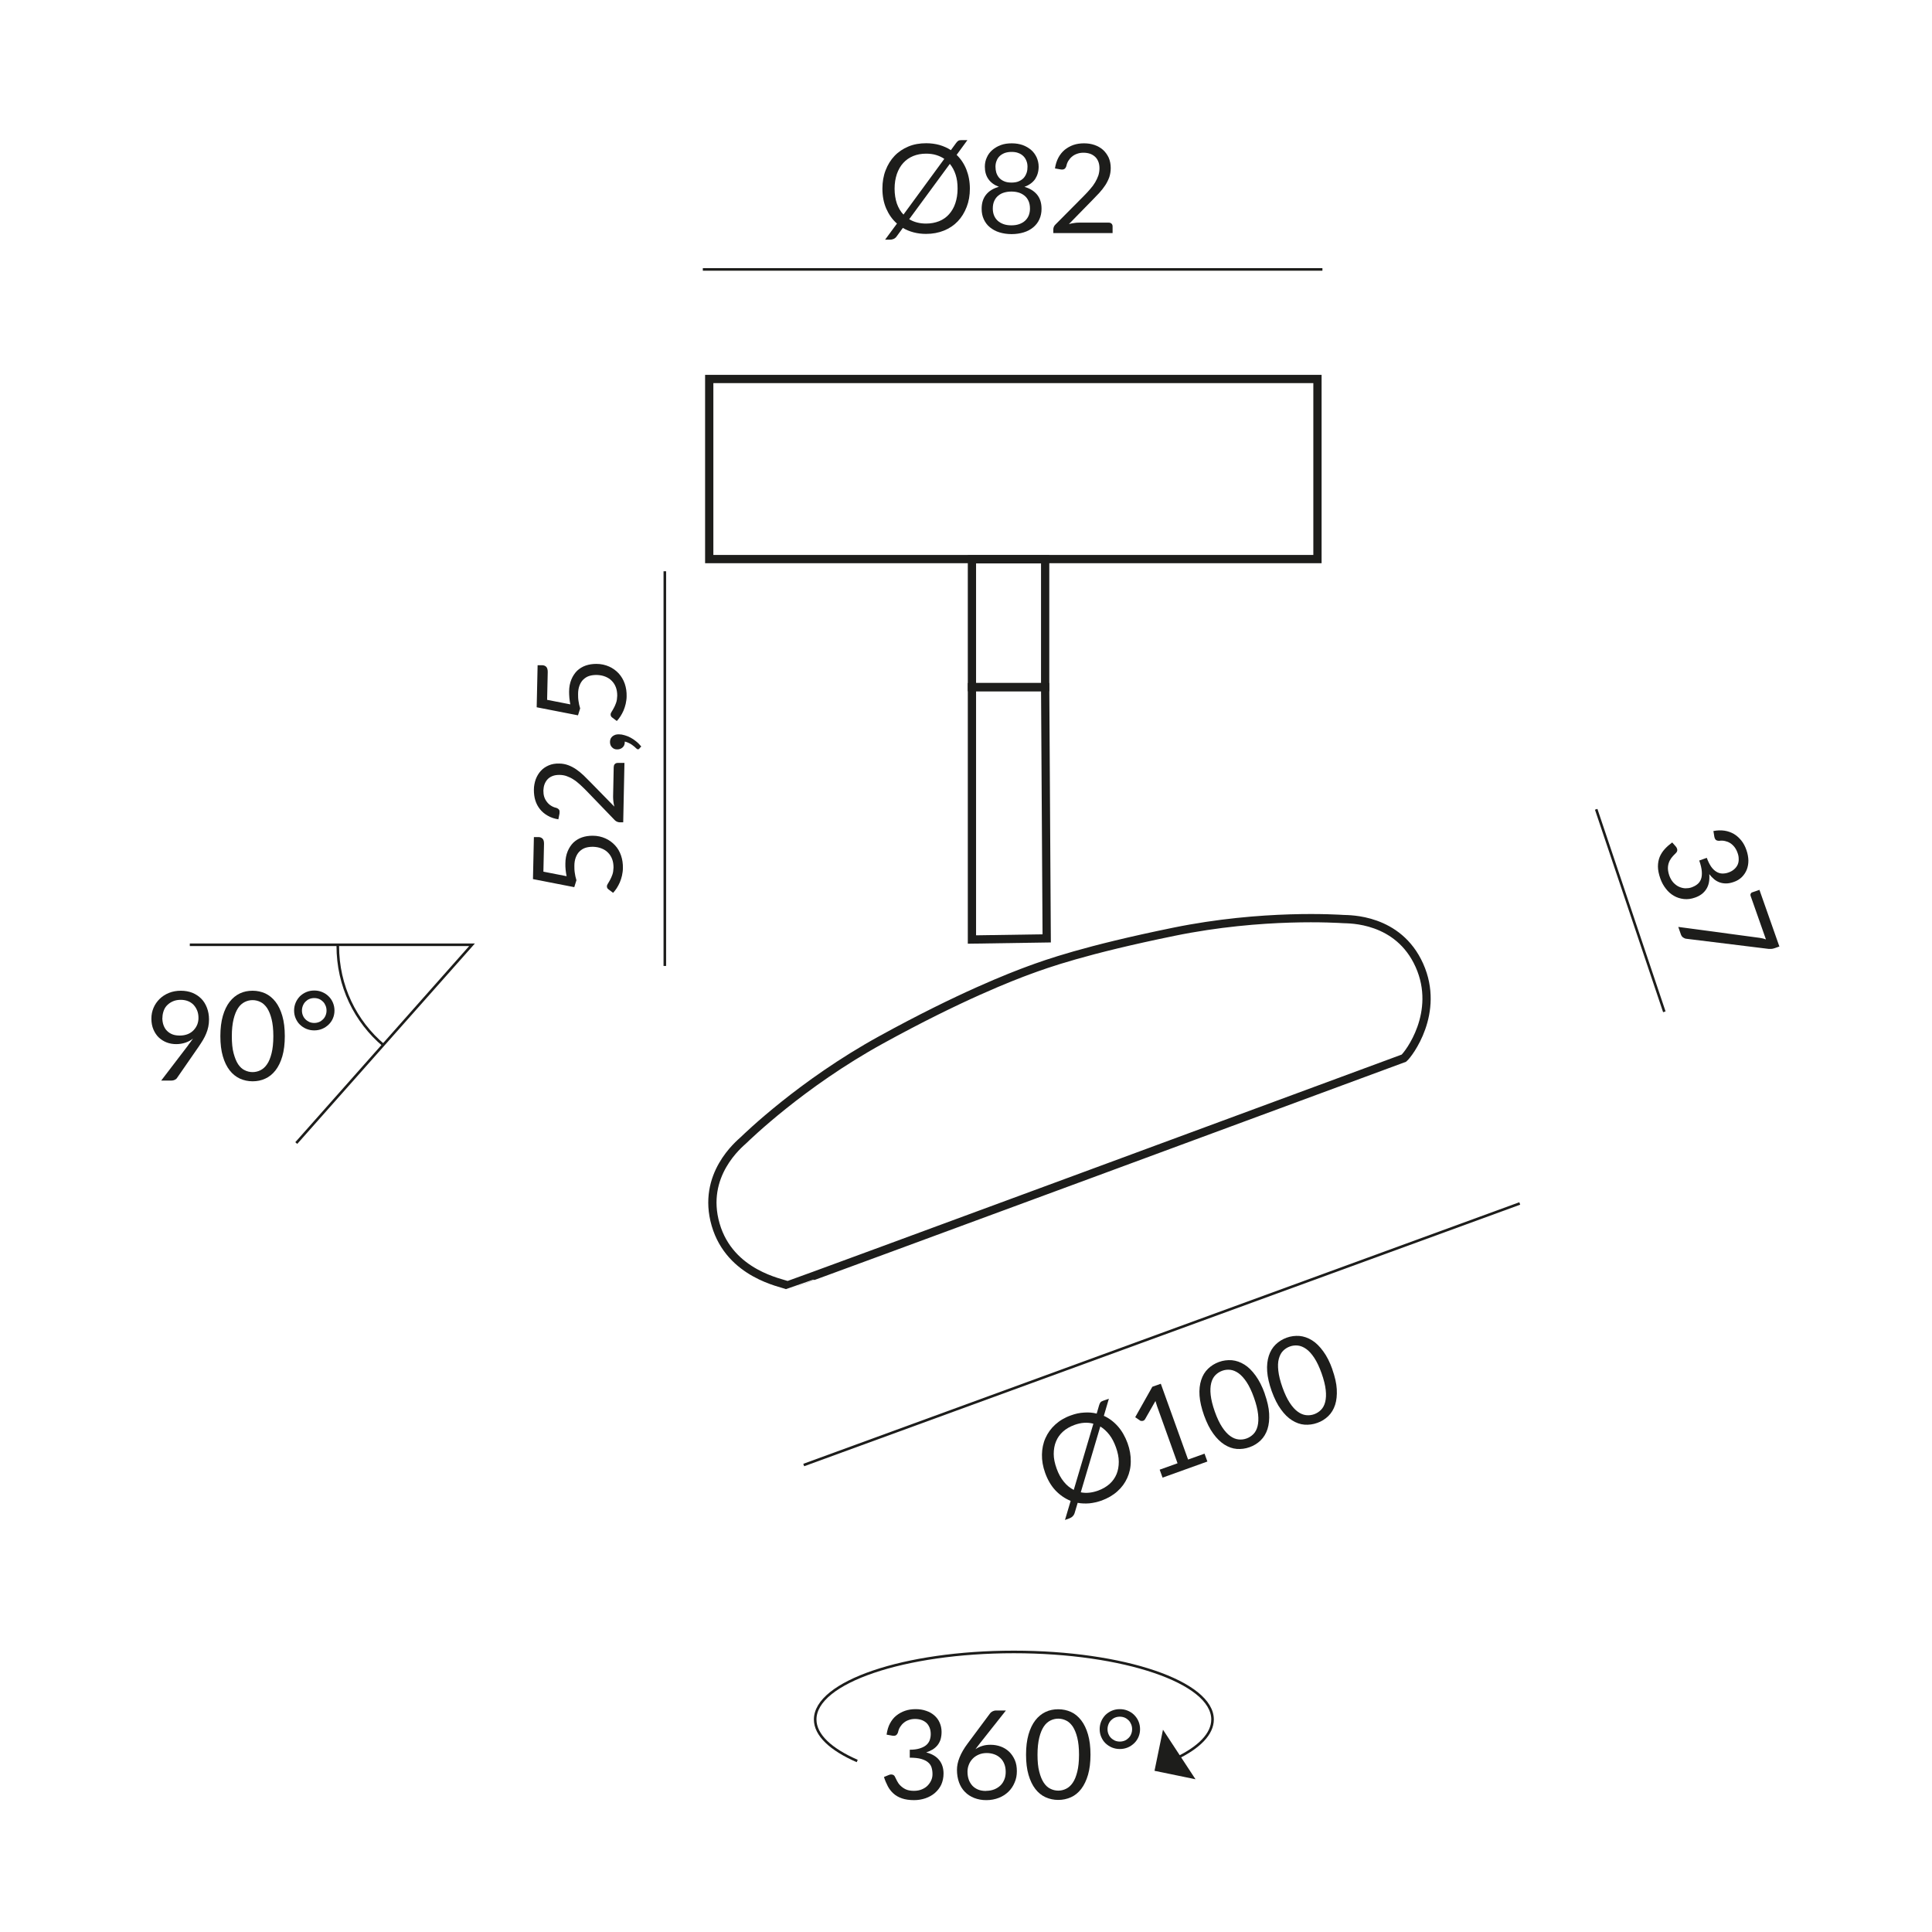 <?xml version="1.0" encoding="UTF-8"?><svg xmlns="http://www.w3.org/2000/svg" viewBox="0 0 187.09 187.09"><defs><style>.cls-1,.cls-2,.cls-3,.cls-4{fill:none;stroke:#1d1d1b;}.cls-1,.cls-2,.cls-4{stroke-miterlimit:2.61;}.cls-1,.cls-3{stroke-width:.8px;}.cls-2{fill-rule:evenodd;}.cls-2,.cls-4{stroke-width:.25px;}.cls-3{stroke-miterlimit:10;}.cls-5{fill:#1d1d1b;}</style></defs><g id="Maße"><path class="cls-5" d="m92.63,14.99c.41.39.73.87.95,1.42.22.56.34,1.18.34,1.86,0,.64-.1,1.23-.31,1.77s-.49,1-.86,1.39c-.37.39-.82.69-1.34.9-.52.21-1.1.32-1.73.32-.43,0-.83-.05-1.21-.15s-.72-.24-1.04-.43l-.6.82c-.08.12-.19.2-.3.25-.12.05-.24.07-.35.07h-.47l1.15-1.56c-.45-.39-.79-.88-1.04-1.45-.25-.58-.37-1.22-.37-1.94,0-.64.1-1.23.31-1.77s.49-1,.86-1.39.82-.69,1.34-.91c.52-.22,1.1-.32,1.73-.32.46,0,.89.06,1.29.17.4.12.77.28,1.1.5l.49-.67c.08-.11.15-.19.22-.23.06-.05.16-.07.29-.07h.6l-1.03,1.41Zm-1.18.4c-.24-.17-.51-.29-.8-.38-.3-.09-.62-.13-.97-.13-.46,0-.88.08-1.25.23-.38.16-.7.38-.96.67-.27.29-.47.65-.62,1.07-.14.42-.22.89-.22,1.42s.08,1.02.22,1.44c.15.42.36.78.64,1.07l3.95-5.39Zm-3.4,5.84c.46.28,1.01.42,1.63.42.46,0,.88-.08,1.26-.23s.7-.38.96-.67c.26-.29.47-.64.61-1.06.14-.42.22-.89.22-1.42s-.06-.96-.19-1.36c-.13-.4-.32-.75-.56-1.04l-3.93,5.35Z"/><path class="cls-5" d="m99.19,18.09c.54.15.95.41,1.24.76.29.36.43.81.43,1.37,0,.38-.07.71-.21,1.02s-.34.56-.59.77-.56.38-.92.49c-.36.11-.75.17-1.18.17s-.82-.06-1.18-.17c-.36-.11-.66-.28-.92-.49s-.45-.47-.59-.77-.21-.64-.21-1.02c0-.56.14-1.01.43-1.37.29-.36.7-.61,1.24-.76-.45-.17-.79-.42-1.02-.75-.23-.33-.34-.73-.34-1.2,0-.32.06-.61.19-.89.12-.28.3-.52.53-.72.23-.2.5-.36.82-.48.32-.12.67-.17,1.07-.17s.74.06,1.06.17c.32.12.59.28.82.48.23.2.4.44.53.72.12.28.19.57.19.89,0,.46-.12.86-.34,1.2-.23.33-.57.58-1.02.75Zm-1.23,3.73c.28,0,.53-.04.75-.12.22-.08.41-.19.56-.33.15-.14.27-.31.35-.51.08-.2.12-.42.12-.66,0-.3-.05-.55-.15-.76s-.23-.38-.4-.51c-.17-.13-.36-.23-.57-.29s-.44-.09-.68-.09-.46.03-.68.09-.41.16-.57.29c-.17.13-.3.3-.4.51s-.15.46-.15.76c0,.24.04.46.12.66.08.2.2.37.35.51.15.14.34.25.56.33.22.08.47.12.75.12Zm0-7.11c-.26,0-.48.04-.68.11-.19.08-.36.18-.49.31s-.23.29-.29.46c-.07.18-.1.36-.1.56s.03.39.08.57c.06.18.15.35.27.49s.29.26.48.34c.2.09.44.13.72.13s.52-.04.72-.13c.2-.09.36-.2.48-.34s.21-.31.27-.49c.06-.18.08-.37.08-.57s-.03-.39-.1-.56c-.07-.18-.16-.33-.29-.46s-.29-.24-.49-.31c-.19-.08-.42-.11-.67-.11Z"/><path class="cls-5" d="m107.36,21.56c.12,0,.21.03.28.1.07.07.1.16.1.26v.65h-5.74v-.37c0-.08.02-.15.05-.23.03-.08.08-.15.15-.22l2.75-2.77c.23-.23.44-.46.62-.67.19-.21.35-.43.48-.65.13-.22.23-.44.31-.66.07-.22.11-.46.11-.71s-.04-.47-.12-.66-.19-.35-.33-.47-.3-.22-.49-.28c-.19-.06-.39-.09-.61-.09s-.42.03-.61.1c-.18.06-.35.15-.49.27-.14.11-.26.25-.36.41-.1.16-.16.33-.2.52-.05.14-.11.23-.2.28s-.2.06-.34.04l-.56-.1c.06-.39.17-.74.33-1.04.16-.3.37-.56.61-.76.25-.2.53-.36.84-.47.32-.11.66-.16,1.03-.16s.7.05,1.02.16c.32.11.59.27.82.47.23.21.41.46.55.75.13.3.2.63.2,1.01,0,.32-.05.62-.14.89-.1.27-.23.54-.39.78s-.35.49-.57.73-.44.47-.68.71l-2.27,2.32c.16-.04.32-.08.49-.1.16-.03.32-.04.47-.04h2.88Z"/><line class="cls-4" x1="77.83" y1="141.87" x2="147.17" y2="116.54"/><path class="cls-5" d="m106.86,137.09c.52.23.98.57,1.38,1.02.4.45.71.99.95,1.64.22.61.32,1.2.31,1.77,0,.58-.12,1.11-.34,1.6-.22.49-.54.93-.96,1.3-.42.38-.93.67-1.52.89-.4.14-.8.23-1.19.27-.39.03-.76.02-1.13-.05l-.29.97c-.04.14-.11.25-.2.34-.09.09-.2.15-.3.19l-.44.16.55-1.85c-.55-.22-1.04-.56-1.47-1.01-.43-.46-.76-1.03-1-1.7-.22-.61-.32-1.2-.31-1.77s.12-1.11.34-1.6.53-.93.95-1.31c.42-.38.92-.68,1.52-.89.43-.16.86-.25,1.28-.27.42-.03.82,0,1.21.1l.23-.79c.04-.13.08-.23.13-.29.04-.06.13-.12.25-.16l.57-.2-.49,1.67Zm-.98.78c-.28-.08-.58-.11-.89-.09-.31.02-.62.09-.95.21-.43.16-.8.37-1.1.64-.3.27-.53.59-.68.96-.15.36-.22.77-.22,1.21,0,.44.1.91.28,1.41.18.51.42.94.7,1.28.28.35.61.61.96.79l1.9-6.41Zm-1.23,6.64c.53.11,1.09.05,1.68-.16.44-.16.8-.37,1.11-.64.3-.27.53-.59.68-.95.15-.36.22-.76.22-1.21,0-.44-.1-.91-.28-1.41-.17-.47-.38-.88-.64-1.21-.26-.33-.55-.6-.87-.79l-1.89,6.37Z"/><path class="cls-5" d="m116.64,140.76l.28.77-4.34,1.56-.28-.77,1.73-.62-1.98-5.52c-.06-.17-.11-.33-.16-.51l-1,1.75c-.03.06-.07.1-.12.13-.05.03-.09.04-.13.05-.04,0-.09,0-.13,0-.04,0-.08-.02-.11-.04l-.47-.32,1.66-2.95.82-.29,2.64,7.34,1.59-.57Z"/><path class="cls-5" d="m122.47,134.96c.25.71.4,1.35.43,1.92.03.57-.02,1.08-.16,1.51-.14.43-.36.8-.66,1.09s-.66.52-1.07.66c-.41.15-.83.2-1.24.17s-.82-.18-1.2-.42c-.38-.24-.75-.6-1.08-1.06-.34-.46-.63-1.05-.89-1.76-.25-.71-.4-1.35-.44-1.92-.04-.57.02-1.08.16-1.51.14-.44.36-.8.66-1.09.3-.29.65-.51,1.06-.66.41-.15.83-.2,1.25-.17.42.04.82.18,1.21.42s.75.6,1.09,1.07.64,1.05.89,1.76Zm-1.04.38c-.22-.62-.46-1.12-.71-1.5-.25-.38-.52-.67-.78-.86-.27-.19-.54-.3-.8-.33-.27-.03-.53,0-.78.09-.25.09-.47.23-.66.42-.19.19-.33.45-.41.77-.08.32-.1.71-.05,1.16s.18.99.4,1.61.46,1.12.71,1.5c.25.38.51.67.78.86.26.19.53.3.8.33.27.03.53,0,.78-.09.25-.09.47-.23.66-.42.19-.19.33-.45.41-.77.08-.32.1-.71.05-1.16-.05-.46-.18-.99-.4-1.61Z"/><path class="cls-5" d="m129.02,132.61c.25.71.4,1.35.43,1.92.03.57-.02,1.08-.16,1.51-.14.43-.36.8-.66,1.09s-.66.52-1.07.66c-.41.15-.83.2-1.24.17s-.82-.18-1.2-.42c-.39-.24-.75-.6-1.08-1.06-.34-.46-.63-1.05-.89-1.76-.25-.71-.4-1.35-.44-1.92-.04-.57.02-1.08.16-1.51s.36-.8.66-1.09c.3-.29.65-.51,1.06-.66.41-.15.83-.2,1.25-.17.42.04.82.18,1.21.42s.75.6,1.09,1.07c.34.46.64,1.05.89,1.76Zm-1.04.38c-.22-.62-.46-1.12-.71-1.5s-.51-.67-.78-.86c-.27-.19-.54-.3-.8-.33-.27-.03-.53,0-.78.09-.25.09-.47.23-.66.42s-.32.45-.41.77-.1.71-.05,1.16c.05.46.18.99.4,1.61.22.62.46,1.12.71,1.5.25.38.51.67.78.86.26.19.53.3.8.33.27.03.53,0,.78-.09.25-.09.47-.23.66-.42.19-.19.33-.45.41-.77.08-.32.1-.71.05-1.16-.05-.46-.18-.99-.4-1.61Z"/><line class="cls-4" x1="161.17" y1="97.98" x2="154.57" y2="78.37"/><path class="cls-5" d="m165.9,80.48c.39-.08.75-.09,1.09-.04.34.05.64.16.92.32.27.16.51.38.72.64.21.26.37.57.49.92.12.34.18.68.19,1,0,.33-.05.62-.16.9-.11.27-.27.51-.48.72-.22.21-.48.37-.79.47-.26.09-.5.14-.72.14-.23,0-.43-.03-.63-.1-.19-.07-.38-.17-.54-.31-.17-.14-.32-.3-.47-.49.05.58-.04,1.06-.28,1.44-.24.38-.6.66-1.1.83-.37.13-.73.18-1.08.14-.35-.04-.67-.14-.96-.31-.3-.17-.56-.4-.78-.69-.23-.29-.41-.62-.54-.99-.15-.43-.23-.82-.23-1.16,0-.34.06-.65.17-.93.12-.28.28-.53.49-.76.21-.23.45-.44.72-.64l.33.37c.09.1.14.2.16.32.01.12-.02.21-.1.3-.09.09-.19.19-.31.32s-.23.28-.32.45c-.09.18-.15.38-.17.61s.02.5.12.81c.1.28.23.51.4.7.17.18.35.32.55.41.2.09.4.14.61.15.21,0,.4-.02.58-.08.22-.08.41-.17.57-.3.16-.12.28-.28.36-.48.08-.2.11-.45.09-.75-.02-.3-.1-.66-.25-1.08l.73-.26c.13.35.27.63.42.85s.33.38.5.49c.18.11.37.17.57.18.2,0,.4-.02.61-.1.23-.08.42-.19.57-.33.15-.13.26-.29.33-.45.07-.17.1-.35.09-.55,0-.2-.04-.39-.12-.6-.07-.2-.17-.38-.29-.54-.12-.15-.26-.28-.42-.38-.15-.1-.32-.16-.5-.2-.18-.04-.36-.05-.55-.02-.15,0-.26-.03-.33-.09s-.12-.16-.15-.31l-.09-.56Z"/><path class="cls-5" d="m172.3,91.66l-.45.16c-.13.04-.24.07-.33.07-.09,0-.17,0-.24,0l-7.96-.98c-.12-.01-.22-.05-.32-.12-.1-.06-.18-.17-.23-.31l-.25-.72,7.89,1.06c.11.02.22.04.31.06.1.03.19.06.29.09l-1.49-4.23c-.02-.06-.02-.13.02-.2.03-.07.08-.11.15-.13l.69-.24,1.94,5.51Z"/><polygon class="cls-5" points="111.8 171.48 112.62 167.5 115.77 172.3 111.8 171.48"/><path class="cls-4" d="m83.01,170.53c-2.55-1.11-4.07-2.51-4.07-4.02,0-3.61,8.61-6.54,19.24-6.54s19.24,2.93,19.24,6.54c0,1.4-1.3,2.71-3.52,3.77"/><path class="cls-5" d="m85.86,167.94c.06-.39.16-.74.32-1.04.16-.3.36-.56.61-.76.25-.2.53-.36.85-.47.32-.11.66-.16,1.03-.16s.7.05,1.01.16c.31.1.57.25.79.44.22.19.4.42.52.7.12.27.19.57.19.91,0,.27-.04.52-.1.73-.07.21-.17.4-.3.56-.13.16-.29.3-.47.41-.18.11-.39.2-.62.28.56.14.98.39,1.26.74.28.35.42.79.42,1.31,0,.4-.08.75-.22,1.07-.15.32-.36.58-.62.81-.26.22-.56.39-.91.51-.35.12-.72.18-1.11.18-.46,0-.85-.06-1.17-.17-.32-.11-.6-.27-.82-.47-.22-.2-.41-.44-.55-.71-.14-.27-.27-.57-.37-.89l.46-.19c.12-.05.24-.07.35-.04.11.02.2.09.25.2.05.11.12.25.2.4.08.16.18.31.32.45.14.14.31.27.52.37s.48.15.8.15c.3,0,.56-.05.79-.15.23-.1.41-.22.56-.38.15-.16.26-.33.34-.52.08-.19.11-.38.11-.57,0-.23-.03-.44-.09-.64-.06-.19-.17-.36-.34-.5-.16-.14-.39-.25-.67-.33s-.65-.12-1.1-.12v-.77c.37,0,.68-.04.94-.12.26-.08.47-.18.63-.31s.28-.29.35-.47c.07-.18.11-.39.11-.61,0-.25-.04-.46-.12-.65-.08-.18-.18-.34-.32-.46-.14-.12-.3-.21-.48-.27-.19-.06-.39-.09-.6-.09s-.42.03-.6.1c-.19.06-.35.15-.49.27-.14.11-.26.25-.36.41s-.16.33-.2.52c-.05.14-.12.23-.2.28s-.19.06-.34.04l-.56-.1Z"/><path class="cls-5" d="m94.88,168.84c-.08.1-.15.19-.22.28s-.14.18-.2.27c.2-.14.43-.25.67-.32.24-.08.51-.11.8-.11.35,0,.68.06.98.17s.58.28.81.5c.23.22.41.49.55.8.14.32.2.68.2,1.09s-.07.76-.22,1.1c-.14.34-.34.64-.6.89s-.57.45-.93.59c-.36.14-.76.22-1.2.22s-.82-.07-1.18-.21c-.35-.14-.65-.33-.9-.59-.25-.25-.44-.56-.57-.92-.13-.36-.2-.77-.2-1.21,0-.38.08-.78.25-1.2.17-.43.43-.88.79-1.36l2.18-2.93c.06-.07.13-.13.23-.18.1-.05.21-.08.34-.08h.95l-2.55,3.22Zm.62,4.58c.29,0,.55-.05.78-.14s.43-.22.6-.38.29-.36.38-.58c.09-.22.13-.47.13-.73,0-.28-.04-.53-.13-.76s-.21-.42-.38-.58-.36-.28-.58-.36c-.22-.08-.47-.13-.74-.13-.29,0-.55.05-.78.15-.23.1-.43.23-.59.4-.16.17-.29.36-.37.58-.09.22-.13.45-.13.68,0,.28.04.53.12.76.08.23.2.42.35.59.15.16.34.29.56.38s.47.13.76.13Z"/><path class="cls-5" d="m105.6,169.92c0,.75-.08,1.4-.24,1.95-.16.55-.38,1-.66,1.37-.28.36-.61.63-.99.8s-.79.26-1.23.26-.85-.09-1.23-.26-.71-.44-.99-.8c-.28-.36-.5-.82-.66-1.37-.16-.55-.24-1.2-.24-1.95s.08-1.4.24-1.96c.16-.55.38-1.01.66-1.37.28-.36.61-.63.99-.81s.79-.26,1.23-.26.85.09,1.23.26.71.45.99.81c.28.36.5.82.66,1.37.16.55.24,1.2.24,1.96Zm-1.11,0c0-.66-.06-1.21-.17-1.65-.11-.45-.26-.8-.44-1.08-.19-.27-.4-.47-.64-.58-.24-.12-.5-.18-.76-.18s-.52.06-.76.18c-.24.12-.46.31-.64.58-.18.27-.33.63-.44,1.08-.11.45-.17,1-.17,1.65s.05,1.21.17,1.65c.11.44.26.8.44,1.07.18.27.4.47.64.58.24.12.5.18.76.18s.52-.06.76-.18c.24-.12.46-.31.64-.58.19-.27.33-.63.44-1.07.11-.44.17-.99.17-1.65Z"/><path class="cls-5" d="m106.49,167.45c0-.27.05-.52.15-.76.1-.24.24-.44.41-.62.18-.17.38-.31.62-.41s.49-.15.77-.15.53.05.77.15.45.24.62.41.32.38.42.62c.1.24.15.49.15.76s-.05.51-.15.75c-.1.23-.24.44-.42.61-.18.17-.38.31-.62.41-.24.1-.5.15-.77.15s-.53-.05-.77-.15c-.24-.1-.44-.24-.62-.41-.18-.17-.31-.38-.41-.61-.1-.23-.15-.48-.15-.75Zm.76,0c0,.17.03.33.09.47.06.15.14.27.25.38s.24.19.38.26c.15.06.3.09.47.09s.32-.03.47-.09c.15-.06.27-.15.38-.26.11-.11.19-.23.25-.38.06-.15.09-.3.09-.47s-.03-.33-.09-.47c-.06-.15-.14-.28-.25-.39-.11-.11-.24-.2-.38-.26-.15-.06-.3-.09-.47-.09s-.33.03-.47.09c-.15.06-.27.15-.38.26-.11.11-.19.24-.25.39-.06.15-.09.31-.09.47Z"/><polyline class="cls-2" points="28.69 110.69 45.71 91.49 18.38 91.49"/><path class="cls-5" d="m18.22,101.21c.09-.12.17-.23.25-.33.08-.1.15-.21.22-.31-.22.18-.47.31-.74.4-.28.09-.57.14-.88.14-.32,0-.63-.05-.92-.16s-.54-.27-.77-.48c-.22-.21-.39-.47-.52-.77s-.2-.66-.2-1.05.07-.73.21-1.06c.14-.33.34-.61.59-.86.25-.24.55-.44.9-.58s.73-.21,1.15-.21.79.07,1.12.2c.34.14.62.33.86.57s.42.54.55.88.2.72.2,1.13c0,.25-.02.48-.07.71s-.11.44-.2.65c-.09.21-.19.43-.32.64s-.26.42-.42.65l-2.09,3.02c-.05.08-.13.14-.22.18-.1.05-.21.07-.33.07h-.98l2.62-3.43Zm-2.5-2.65c0,.27.04.51.12.73.08.21.19.4.34.54.15.15.32.26.53.34.21.08.45.11.71.11.29,0,.54-.05.77-.14.22-.09.41-.22.56-.38.15-.16.27-.34.35-.54.08-.2.12-.42.12-.64,0-.27-.04-.51-.13-.73-.09-.22-.21-.4-.36-.56-.15-.15-.33-.27-.54-.35s-.44-.12-.69-.12-.5.04-.72.13-.4.21-.56.36c-.16.15-.28.33-.36.55s-.13.44-.13.7Z"/><path class="cls-5" d="m27.58,100.34c0,.75-.08,1.4-.24,1.95-.16.55-.38,1-.66,1.36-.28.36-.61.63-.99.8-.38.18-.79.26-1.23.26s-.85-.09-1.23-.26c-.38-.18-.71-.44-.99-.8s-.5-.81-.66-1.36c-.16-.55-.24-1.2-.24-1.95s.08-1.4.24-1.96c.16-.55.38-1.01.66-1.37.28-.36.61-.63.99-.81.38-.18.79-.26,1.23-.26s.85.09,1.23.26c.38.18.71.45.99.81.28.36.5.82.66,1.37.16.55.24,1.2.24,1.96Zm-1.11,0c0-.66-.06-1.21-.17-1.65-.11-.45-.26-.8-.44-1.08-.19-.27-.4-.47-.64-.58-.24-.12-.5-.18-.76-.18s-.52.06-.76.18c-.24.12-.46.31-.64.58-.18.27-.33.63-.44,1.08-.11.45-.17,1-.17,1.65s.05,1.21.17,1.65.26.8.44,1.07c.18.27.4.47.64.58.24.12.5.18.76.18s.52-.06.76-.18c.24-.12.46-.31.64-.58.19-.27.33-.63.44-1.07.11-.44.17-.99.17-1.65Z"/><path class="cls-5" d="m28.48,97.86c0-.27.05-.52.15-.76.1-.24.24-.44.41-.62.18-.17.38-.31.62-.41.24-.1.49-.15.77-.15s.53.05.77.15c.24.1.45.24.62.41.18.17.32.38.42.62s.15.49.15.76-.05.51-.15.75-.24.44-.42.61c-.18.17-.38.31-.62.41s-.5.15-.77.15-.53-.05-.77-.15-.44-.24-.62-.41c-.18-.17-.31-.38-.41-.61-.1-.23-.15-.48-.15-.75Zm.76,0c0,.17.03.33.09.47.06.15.14.27.25.38.11.11.24.19.38.26.15.06.3.09.47.09s.32-.03.47-.09c.15-.06.27-.15.38-.26.11-.11.19-.23.25-.38.06-.15.09-.3.09-.47s-.03-.33-.09-.47c-.06-.15-.14-.28-.25-.39-.11-.11-.24-.2-.38-.26-.15-.06-.3-.09-.47-.09s-.33.03-.47.09c-.15.06-.27.15-.38.26-.11.11-.19.24-.25.39-.06.15-.09.31-.09.47Z"/><path class="cls-4" d="m32.71,91.38c0,.1,0,.11,0,.21,0,3.89,1.7,7.33,4.46,9.65"/><line class="cls-4" x1="64.38" y1="55.32" x2="64.38" y2="93.54"/><path class="cls-5" d="m54.87,84.86c-.09-.45-.13-.86-.12-1.24,0-.45.08-.84.22-1.18.14-.34.33-.62.56-.85.24-.22.51-.39.83-.5.32-.11.66-.16,1.04-.16.46,0,.87.1,1.23.26s.67.39.93.67c.26.28.45.61.58.99s.19.79.18,1.22c0,.25-.04.49-.09.73-.05.23-.13.45-.21.65-.09.2-.19.39-.3.56-.11.17-.23.32-.35.45l-.45-.34c-.1-.07-.15-.17-.15-.29,0-.08.04-.17.1-.27.06-.1.14-.22.21-.36.08-.14.15-.31.22-.5.07-.19.1-.42.11-.69,0-.3-.04-.57-.13-.81-.09-.24-.22-.45-.4-.63-.17-.18-.38-.31-.63-.41s-.52-.15-.83-.16c-.27,0-.51.03-.73.1-.22.07-.4.19-.56.34-.16.15-.28.35-.37.58-.09.23-.14.51-.14.82,0,.22,0,.44.04.68.03.23.08.47.16.72l-.21.67-4-.78.09-4.07h.47c.15.01.28.06.37.16.1.1.14.26.14.49l-.06,2.7,2.25.44Z"/><path class="cls-5" d="m59.44,74.25c0-.12.04-.21.11-.27.07-.07.16-.1.27-.1h.65s-.12,5.75-.12,5.75h-.37c-.08,0-.15-.03-.23-.06-.08-.03-.15-.08-.22-.15l-2.71-2.81c-.23-.23-.45-.45-.66-.64-.21-.19-.42-.36-.63-.49-.21-.14-.43-.24-.65-.32s-.46-.12-.71-.12-.47.03-.67.11-.35.18-.48.32c-.13.14-.22.3-.29.48-.07.19-.1.39-.11.6,0,.22.02.42.08.61.06.19.15.35.26.49.11.15.24.27.4.37s.32.17.51.21c.14.05.23.12.28.2.04.08.05.2.03.35l-.11.56c-.39-.06-.74-.18-1.03-.35-.3-.17-.55-.38-.75-.63s-.35-.53-.45-.85c-.1-.32-.14-.66-.14-1.03,0-.36.07-.7.18-1.02.12-.31.28-.58.49-.81.21-.23.46-.4.76-.53.3-.13.64-.19,1.01-.18.32,0,.62.06.89.16.27.1.53.24.78.41.24.17.48.36.71.58s.46.45.7.7l2.27,2.32c-.04-.16-.07-.32-.09-.49s-.03-.32-.03-.47l.06-2.88Z"/><path class="cls-5" d="m61.94,72.48s-.06.05-.08.06c-.02.01-.05.02-.09.02-.03,0-.06,0-.08-.03-.03-.02-.05-.04-.08-.06-.04-.04-.1-.09-.17-.16-.07-.06-.16-.13-.25-.19-.1-.07-.2-.13-.32-.18-.12-.06-.24-.1-.37-.13,0,.01,0,.03,0,.04s0,.03,0,.04c0,.21-.08.38-.22.5s-.32.19-.54.18c-.19,0-.35-.07-.48-.21-.13-.13-.19-.31-.19-.52,0-.12.03-.23.07-.32.05-.09.11-.17.19-.23.08-.06.17-.1.27-.14.1-.03.21-.04.33-.04.18,0,.37.03.56.09.19.05.38.13.57.23.19.1.37.22.55.37.18.14.34.31.49.49l-.18.18Z"/><path class="cls-5" d="m55.23,68.22c-.09-.45-.12-.86-.12-1.24,0-.45.08-.84.22-1.18.14-.34.33-.62.56-.85.24-.22.51-.39.83-.5.32-.11.66-.16,1.04-.16.46,0,.87.1,1.23.26s.67.39.93.67c.25.28.45.61.58.99.13.38.19.79.18,1.22,0,.25-.04.49-.09.73-.05.23-.13.45-.21.65-.09.2-.19.39-.3.56-.11.17-.23.32-.35.45l-.45-.34c-.1-.07-.15-.17-.15-.29,0-.08.03-.17.1-.27.06-.1.14-.22.21-.36.08-.14.15-.31.22-.5.07-.19.1-.42.11-.69,0-.3-.04-.57-.13-.81-.09-.24-.22-.45-.4-.63-.17-.18-.38-.31-.63-.41-.25-.1-.52-.15-.83-.16-.27,0-.51.03-.73.1-.22.07-.4.19-.56.34-.16.15-.28.35-.37.58-.09.23-.14.51-.14.82,0,.22,0,.44.04.68.03.23.08.47.16.72l-.21.67-4-.78.09-4.07h.47c.15.01.28.06.37.16s.14.26.14.49l-.06,2.7,2.25.44Z"/></g><g id="Leuchte"><line class="cls-4" x1="68.06" y1="26.09" x2="128.06" y2="26.09"/><rect class="cls-3" x="68.68" y="36.7" width="58.9" height="17.44"/><rect class="cls-3" x="94.12" y="54.16" width="7.09" height="12.38"/><polygon class="cls-3" points="101.36 90.87 94.12 90.98 94.12 66.54 101.21 66.54 101.36 90.87"/><path class="cls-1" d="m99.6,93.97c1.76-.65,5.46-1.98,14.07-3.74,8.61-1.76,15.9-1.26,16.43-1.23s5.3-.1,7.35,4.48c2.05,4.58-1.05,8.61-1.5,8.99,0,0-59.61,22.03-59.68,22-.54-.25-5.57-1.06-6.97-5.88s2.31-7.81,2.69-8.17,5.61-5.47,13.31-9.71c7.7-4.24,12.69-6.15,14.46-6.8"/></g></svg>